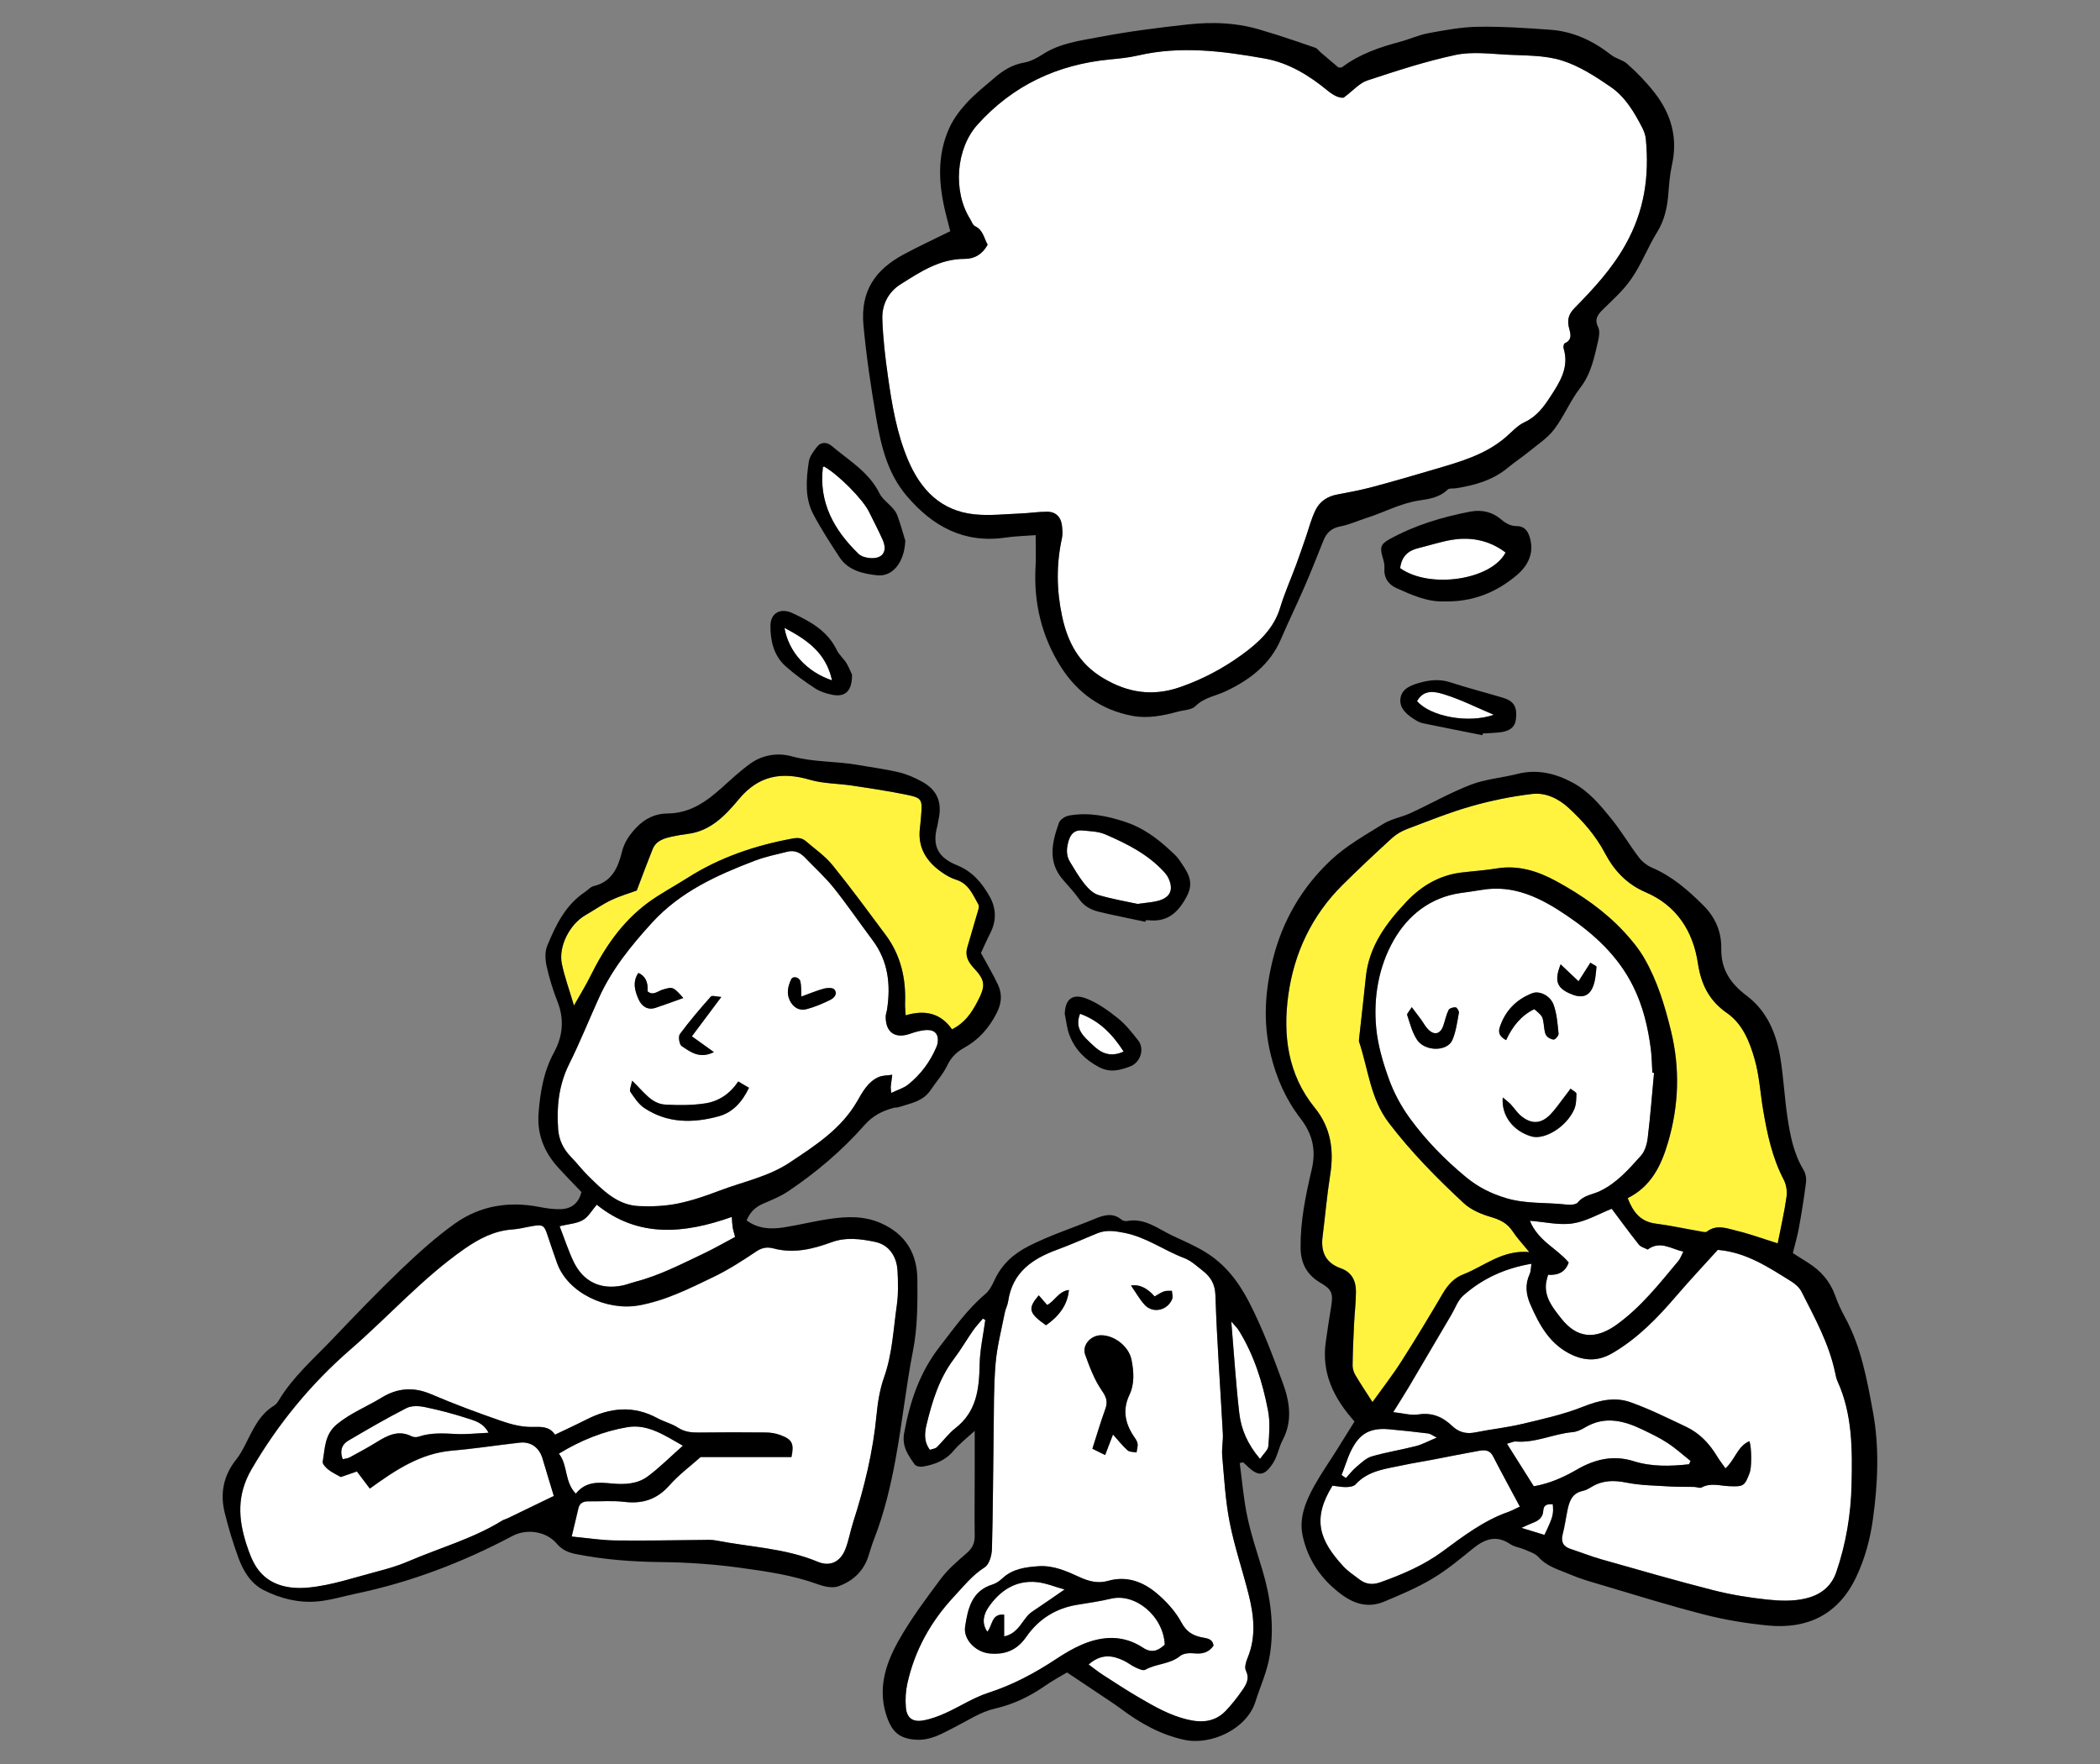 <?xml version="1.0" encoding="UTF-8"?><svg id="_レイヤー_2" xmlns="http://www.w3.org/2000/svg" viewBox="0 0 400 336"><rect x="0" y="0" width="400" height="336" fill="#808080" stroke="none"/><defs><style>.cls-1{fill:none;}.cls-2{fill:#fff33f;}.cls-3{fill:#fff;}</style></defs><g id="_レイヤー_9"><g><g><path class="cls-2" d="M338.61,236.81c-2.92-.91-5.3-1.79-7.75-2.38-1.87-.45-3.83-1.3-5.73,.15-.28,.21-.91,.01-1.36-.07-2.79-.48-5.56-1.09-8.36-1.45-2.94-.37-4.34-2.21-5.36-4.86,4.49-2.23,6.41-6.27,7.69-10.64,2.05-7.01,2.3-14.05,.55-21.24-1.18-4.81-2.58-9.48-5.05-13.76-1.06-1.85-2.46-3.55-3.92-5.12-3.7-3.97-8.12-7.02-12.87-9.61-3.56-1.94-7.27-3.1-11.4-2.42-2.23,.37-4.49,.51-6.73,.78-4.13,.51-7.54,2.52-10.32,5.46-3.87,4.08-7.22,8.51-7.82,14.41-.4,3.93-.86,7.86-1.29,11.79-.02,.19-.06,.4,0,.56,1.75,5.2,2.14,10.82,5.68,15.47,4.27,5.59,9.16,10.54,14.27,15.29,1.38,1.28,3.36,2.1,5.21,2.64,1.73,.51,3.09,1.17,4.09,2.71,.82,1.24,1.86,2.34,3.17,3.96-5.13-.48-8.55,2.69-12.59,4.25-1.74,.67-2.9,1.97-3.86,3.59-2.58,4.38-5.2,8.74-7.94,13.02-1.67,2.61-3.59,5.06-5.48,7.71-1.09-1.7-2.21-3.37-3.23-5.09-.32-.54-.56-1.24-.56-1.86,.03-2.64,.15-5.28,.28-7.92,.1-2.07,.35-4.13,.36-6.2,0-2.02-.79-3.67-2.88-4.41-2.86-1.01-3.85-3.09-3.48-6,.5-3.92,.83-7.87,1.45-11.78,.75-4.71,.14-9.02-2.94-12.81-5.15-6.33-6.08-13.84-5.04-21.44,1.1-7.97,4.48-15.18,10.31-20.97,3.07-3.05,6.24-6.02,9.43-8.94,.82-.75,1.85-1.35,2.89-1.74,4.04-1.53,8.07-3.15,12.22-4.34,3.8-1.08,7.71-1.88,11.63-2.34,2.58-.3,5.06,.93,6.97,2.7,2.7,2.5,5.12,5.25,6.87,8.58,1.73,3.3,4.14,5.9,7.79,7.46,5.85,2.5,9,7.38,9.92,13.54,.6,3.98,2.13,7.1,5.5,9.43,3.02,2.09,4.35,5.48,5.3,8.81,.9,3.14,1.08,6.49,1.63,9.73,.78,4.56,1.73,9.06,3.91,13.22,.49,.94,.69,2.21,.54,3.26-.42,2.96-1.1,5.89-1.68,8.85Z"/><path class="cls-3" d="M333.21,274.53c-2.24,.99-2.7,3.54-4.52,5.16-.59-.84-1.15-1.56-1.62-2.34-1.45-2.4-3.33-4.38-5.87-5.58-3.49-1.65-6.96-3.38-10.58-4.67-3.02-1.08-6.01-.36-9.06,.85-3.73,1.48-7.72,2.36-11.64,3.29-2.92,.7-5.94,1.01-8.89,1.6-1.74,.35-3.15-.03-4.41-1.24-1.79-1.71-3.8-2.59-6.42-2.18-1.43,.23-2.96-.25-4.79-.44,1.14-1.84,2.13-3.37,3.06-4.94,2.69-4.54,5.35-9.09,8.03-13.64,.72-1.22,1.21-2.7,2.22-3.6,3.63-3.23,7.9-5.22,13.03-6.09-.15,.92-.12,1.5-.34,1.96-.92,1.95-.71,3.87,.11,5.75,1.76,4.03,3.8,7.81,8.14,9.73,2.64,1.17,5.05,1.03,7.55-.44,4.81-2.82,8.58-6.73,12.16-10.91,2.57-3,5.29-5.88,7.86-8.73,5.43,.45,9.68,3.32,13.99,6,.77,.48,1.57,1.18,1.97,1.97,2.51,4.96,5.23,9.85,6.39,15.38,.12,.55,.22,1.13,.45,1.64,2.88,6.31,2.84,13.1,2.69,19.75-.13,5.61-1.04,11.23-2.91,16.64-1.02,2.97-3.29,4.43-5.92,5.04-2.32,.54-4.86,.44-7.26,.19-3.46-.37-6.93-.93-10.29-1.79-7.12-1.82-14.19-3.87-21.27-5.87-1.99-.57-3.93-1.34-5.9-1.99-1.44-.48-1.85-1.39-1.47-2.85,.4-1.55,.61-3.15,.94-4.72,.35-1.63,.92-3.07,2.85-3.47,.63-.13,1.23-.49,1.8-.83,2.08-1.23,4.18-1.24,6.54-.76,2.74,.55,5.59,.56,8.4,.74,1.5,.1,3.02,.05,4.53,.08,.47,.01,1.05,.3,1.38,.11,1.73-.94,3.5-.31,5.25-.25,2.76,.11,2.95,0,3.92-2.56,.39-1.03,.39-4.74-.05-6Z"/><path class="cls-3" d="M315.06,204.37c-.39,4.12-.7,8.25-1.2,12.36-.14,1.18-.53,2.54-1.29,3.39-2.3,2.57-4.6,5.21-7.82,6.75-1.41,.67-3.07,.76-4.19,2.15-.36,.44-1.44,.51-2.15,.42-3.82-.45-7.72-.09-11.49-1.22-2.83-.85-5.32-2.06-7.66-4-4.04-3.33-7.65-7.03-10.71-11.22-1.64-2.25-3.02-4.8-3.97-7.42-1.15-3.15-2.13-6.48-2.44-9.8-.55-5.82,.46-11.65,3.33-16.69,2.71-4.75,6.96-8.17,12.75-9,1.31-.19,2.62-.35,3.91-.58,6.28-1.1,11.44,1.56,16.36,4.9,5.21,3.54,9.74,7.7,12.61,13.48,1.87,3.79,2.81,7.78,3.35,11.91,.2,1.5,.2,3.01,.29,4.52,.11,0,.22,.02,.33,.03Zm-22.8-12.15c1.55,1.32,1.55,1.32,1.77,2.75,.12,.74,.11,1.56,.45,2.18,.24,.44,.95,.83,1.47,.85,.31,.01,.96-.76,.92-1.12-.19-1.85-.32-3.77-.94-5.49-.63-1.75-2.69-2.75-4.08-2.21-3.05,1.19-5.17,3.36-6.19,6.51-.32,.98-.03,1.78,1.22,2.42,1.2-2.61,2.86-4.7,5.38-5.9Zm6.89,15.14c-.53,.71-.95,1.3-1.4,1.87-.81,1.03-1.55,2.13-2.46,3.07-1.75,1.78-3.53,1.89-5.51,.32-.79-.63-1.34-1.55-2.05-2.29-.41-.43-.9-.77-1.5-1.28-.29,3.46,1.96,6.37,5.43,7.41,2.52,.75,6.71-1.8,8.18-5.15,.39-.89,.41-1.99,.42-2.99,0-.27-.62-.55-1.12-.95Zm-30.23-15.51c-.47,.77-.96,1.22-.87,1.49,.53,1.6,.95,3.31,1.86,4.69,1.5,2.3,5.78,2.31,6.75,.06,.7-1.61,.92-3.44,1.24-5.19,.06-.31-.38-1.01-.63-1.03-.45-.03-1.18,.19-1.34,.52-.45,.92-.66,1.95-.98,2.93-.56,1.66-1.72,1.97-2.93,.73-.52-.53-.87-1.23-1.31-1.83-.52-.71-1.06-1.41-1.78-2.37Zm34.02-8.48c-.84,1.32-1.47,2.31-2.26,3.55-1.28-1.21-2.29-2.17-3.41-3.23-1.21,3.1-.75,4.41,1.68,5.53,2.18,1,3.67,.69,4.46-1.22,.49-1.17,.56-2.53,.69-3.81,.02-.21-.67-.48-1.16-.81Z"/><path class="cls-3" d="M253.8,282.99c.97,.11,1.81,.29,2.64,.27,.6-.02,1.4-.11,1.76-.5,2.48-2.73,5.91-2.98,9.16-3.69,1.74-.38,3.51-.65,5.27-.98,3.04-.58,6.06-1.21,9.11-1.74,1.02-.18,2.03-.2,2.65,1.01,1.63,3.17,3.35,6.3,5.12,9.62-.86,.4-1.49,.76-2.17,1-4.71,1.65-8.61,4.64-12.55,7.54-3.62,2.67-7.67,4.39-11.86,5.88-1.49,.53-2.77,.38-3.98-.55-1.05-.8-2.18-1.54-3.06-2.49-4.62-5.01-5.98-9.05-2.07-15.37Z"/><path class="cls-3" d="M294.88,242.82q3.06,.2,3.9-2.35c-2.2-2.66-5.83-4.08-7.39-7.94,2.89,.22,5.61,.89,8.16,.5,2.57-.39,4.98-1.83,7.43-2.79,1.67,2.23,3.37,4.57,5.17,6.83,.38,.47,1.13,.64,1.68,.94,2.37-1.78,4.44-.13,6.79,.4-.36,.69-.56,1.32-.96,1.79-3.62,4.33-7.1,8.78-11.76,12.13-3.97,2.86-7.52,2.67-10.55-1.21-1.51-1.93-3.27-4-2.86-6.84,.07-.45,.22-.9,.37-1.47Z"/><path class="cls-3" d="M321.72,278.91c-3.54,.39-7.09,.5-10.55-.59-3.88-1.22-7.4-.37-10.81,1.6-2.51,1.45-5.14,2.65-8.21,3.18-1.7-2.69-3.33-5.27-5.11-8.1,.81-.22,1.24-.46,1.66-.43,3.76,.33,7.17-1.46,10.82-1.78,.81-.07,1.64-.45,2.36-.88,3.79-2.28,7.43-1.33,11.04,.42,1.6,.78,3.23,1.55,4.71,2.52,1.55,1.02,2.94,2.28,4.39,3.43-.1,.21-.2,.41-.3,.62Z"/><path class="cls-3" d="M255.52,280.96c.93-2.28,1.47-4.71,3.11-6.7,1.54-1.87,3.63-2.22,5.86-2.02,2.52,.23,5.03,.51,7.54,.81,.41,.05,.78,.36,1.64,.78-1.6,.67-2.75,1.31-3.97,1.62-2.79,.72-5.66,1.16-8.43,1.97-1.08,.31-2.01,1.24-2.92,2-.74,.62-1.34,1.41-2,2.12-.28-.19-.56-.39-.84-.58Z"/><path class="cls-3" d="M294.17,292.37c-1.38-.42-2.62-.8-4.38-1.34,1.03-.46,1.55-.72,2.09-.92,1.13-.43,2.01-1.01,2.08-2.38,.06-1.2,.91-1.22,1.81-1.21,.17,1.95,.05,2.42-1.59,5.85Z"/><path class="cls-3" d="M108.93,292.66c.47-2,.87-3.71,1.29-5.42,.25-1.01,1.01-1.27,1.95-1.25,2.27,.03,4.56-.17,6.79,.1,3.47,.42,6.21-.47,8.58-3.15,1.8-2.03,4.02-3.67,5.93-5.38h17.31c.52-2.54,.17-3.37-2.13-4.2-.87-.31-1.84-.47-2.76-.48-4.25-.04-8.5-.03-12.75,.01-1.44,.02-2.74-.12-4.02-.96-1.17-.77-2.61-1.1-3.85-1.77-4.57-2.49-9.05-2.03-13.53,.25-1.93,.98-3.9,1.88-6,2.89-1.02-1.59-2.55-1.52-4.36-1.48-2,.04-4.09-.52-6.02-1.19-4.45-1.55-8.88-3.2-13.22-5.05-3.35-1.44-6.43-1.18-9.44,.67-2.8,1.71-5.87,2.9-8.46,5.04-2.4,1.98-2.28,4.62-2.74,7.14-.08,.44,.59,1.14,1.07,1.52,.73,.57,1.6,.97,2.37,1.41,1.12-.39,2.18-.75,3.07-1.06,.89,1.18,1.69,2.24,2.46,3.26,4.94-3.58,9.66-6.72,15.67-7.23,4.31-.37,8.58-1.04,12.88-1.52,2.14-.24,3.73,.96,4.36,3.06,.69,2.35,1.41,4.68,2.14,7.1-2.92,1.41-5.85,2.84-8.79,4.25-.34,.16-.73,.24-1.04,.44-5.58,3.45-11.91,5.19-17.87,7.76-1.9,.82-3.91,1.41-5.91,1.93-4.37,1.13-8.73,2.65-13.18,3.07-3.55,.33-7.45-.32-9.79-3.78-.88-1.3-1.45-2.86-1.94-4.37-1.6-4.89-1.9-9.5,.93-14.37,5.05-8.69,11.37-16.36,18.84-22.83,7.31-6.34,13.78-13.66,21.76-19.2,2.68-1.86,5.62-3.43,9.05-3.66,1.31-.09,2.6-.44,3.9-.66,1.94-.32,2.22-.13,2.82,1.69,.59,1.79,1.2,3.57,1.83,5.34,2.04,5.75,9.49,9.17,15.56,8.09,5.15-.92,9.65-3.22,14.22-5.41,2.87-1.37,5.58-3.13,8.23-4.91,1.09-.73,2.1-.84,3.2-.54,3.85,1.03,7.5,.13,11.06-1.17,2.81-1.03,5.63-.63,8.31-.07,2.59,.53,4.1,2.7,4.27,5.4,.14,2.25,.18,4.56-.14,6.78-.66,4.56-.84,9.19-2.41,13.61-.81,2.29-1.21,4.77-1.44,7.2-.67,6.99-2.3,13.75-4.45,20.41-.55,1.7-.84,3.49-1.49,5.15-.94,2.39-2.87,3.39-5.27,2.38-6.2-2.6-12.88-2.78-19.34-4.05-.91-.18-1.88-.11-2.82-.1-5.48,.03-10.96,.17-16.44,.09-2.7-.04-5.39-.47-8.21-.74Z"/><path class="cls-3" d="M169.77,208.17c-.07-.78-.12-.97-.1-1.15,.09-.77,.19-1.54,.29-2.31-.87,.13-1.82,.09-2.6,.43-2.03,.88-3.06,2.82-4.07,4.59-3.05,5.3-7.99,8.44-12.86,11.69-4.07,2.71-8.87,3.64-13.35,5.35-2.62,1-5.31,1.93-8.06,2.48-2.37,.47-4.87,.58-7.3,.47-4.21-.18-6.95-3.09-9.72-5.8-1.14-1.12-2.11-2.41-3.23-3.56-1.46-1.48-2.3-3.25-2.45-5.29-.32-4.29,.11-8.43,2.09-12.39,2.06-4.14,3.78-8.44,5.69-12.65,2.44-5.39,6.07-9.87,10.05-14.24,5.44-5.97,12.4-9.1,19.65-11.87,2.01-.77,4.15-1.21,6.24-1.72,1.31-.32,2.39,.18,3.31,1.14,1.82,1.91,3.8,3.69,5.45,5.74,2.59,3.24,4.93,6.68,7.42,10,2.98,3.98,3.47,8.46,2.75,13.2-.07,.46-.26,.92-.26,1.38,0,3.02,1.82,4.23,4.68,3.22,1.05-.37,2.18-.69,3.27-.7,1.52-.02,2.18,.95,1.95,2.45-.04,.28-.14,.55-.25,.81-1.21,2.83-3,5.25-5.4,7.15-.83,.66-1.95,.98-3.18,1.57Zm-29.17-2.18c-1.54,2.34-3.7,3.76-6.25,4.16-2.48,.39-5.06,.37-7.58,.24-2.74-.14-4.19-2.53-6.37-4.56-.18,1.02-.57,1.78-.33,2.12,.77,1.13,1.58,2.38,2.69,3.11,4.4,2.91,9.28,2.88,14.14,1.55,2.71-.74,4.5-2.79,5.76-5.43-.76-.44-1.3-.76-2.05-1.2Zm-8.81-8.6c1.76-2.35,3.54-4.73,5.61-7.5-.92-.05-1.76-.34-1.99-.08-2.05,2.31-4.07,4.66-5.9,7.15-.34,.47-.11,2,.34,2.29,1.65,1.08,3.36,2.49,6.14,1.15-1.53-1.1-2.75-1.98-4.19-3.01Zm20.86-7.58c-.07-1.27-.01-2.1-.2-2.88-.2-.83-1.43-1.09-1.75-.4-.6,1.28-.94,2.67-.25,4.05,.66,1.33,1.82,2,3.24,1.62,1.52-.41,2.99-1.04,4.41-1.73,.74-.36,1.53-1.13,.82-2.01-.29-.36-1.33-.34-1.94-.17-1.39,.37-2.73,.94-4.33,1.52Zm-22.51,.28c-1.92-2.18-2.01-2.19-3.97-1.58-.92,.28-1.79,1.2-2.84,.31q.21-2.66-1.75-3.51c-1.16,1.7-.68,3.45,.06,5.07,.58,1.27,1.67,2.08,3.21,1.58,1.65-.54,3.28-1.16,5.28-1.87Z"/><path class="cls-2" d="M109.33,191.51c-.91-3.1-1.79-5.48-2.3-7.93-.69-3.31,1.51-7.55,4.49-9.26,1.63-.94,3.18-2.05,4.87-2.85,1.69-.81,3.52-1.33,4.91-1.85,1.07-2.81,2-5.35,3.02-7.86,.69-1.71,2.3-2.11,3.89-2.45,.92-.2,1.85-.36,2.78-.47,4.41-.54,7.23-3.58,9.8-6.66,3.74-4.48,8.11-5.22,13.46-3.66,2.59,.75,5.41,.71,8.11,1.12,3.54,.54,7.09,1.07,10.59,1.79,2.63,.55,2.78,.95,2.53,3.75-.07,.85-.14,1.7-.24,2.54-.46,3.71,1.23,6.37,4.13,8.4,.84,.59,1.77,1.14,2.75,1.44,2.39,.72,3.19,2.84,4.24,4.69,.27,.49-.12,1.4-.31,2.09-.58,2.07-1.24,4.12-1.81,6.2-.43,1.53,.19,2.71,1.25,3.83,2.27,2.42,2.27,3.45,.68,6.46-1.13,2.13-2.42,4.03-4.82,5.23-2.15-3.06-5.13-3.78-8.83-2.66-.04-.84-.14-1.56-.11-2.28,.19-4.77-.83-9.2-3.72-13.07-3.32-4.46-6.61-8.95-10.11-13.27-1.41-1.74-3.34-3.05-5.05-4.54-.76-.66-1.55-.71-2.6-.51-7.12,1.32-13.86,3.59-20,7.51-2.53,1.62-5.22,3.01-7.62,4.8-4.86,3.63-8.19,8.53-10.85,13.92-.83,1.68-1.82,3.27-3.11,5.56Z"/><path class="cls-3" d="M106.6,233.55c1.75-.42,3.24-.49,4.4-1.15,1.04-.59,1.71-1.83,2.67-2.94,7.89,6.36,16.61,5.55,25.72,2.33,.06,.71,.07,1.32,.16,1.93,.08,.54,.26,1.06,.47,1.88-2.01,1.07-3.95,2.19-5.97,3.15-4.25,2.02-8.44,4.21-13.04,5.39-.82,.21-1.61,.54-2.44,.71-4.16,.85-7.47-.7-9.31-4.53-1-2.09-1.71-4.32-2.67-6.77Z"/><path class="cls-3" d="M130.07,275.36c-2.47,2.19-4.46,4.2-6.71,5.86-1.96,1.45-4.39,1.57-6.8,1.34-2.46-.23-4.94-.49-6.88,1.93-2.23-2.28-1.46-5.41-3.23-7.62,4.26-2.58,8.55-4.29,13.08-5.05,3.82-.64,6.98,1.51,10.53,3.53Z"/><path class="cls-3" d="M93.07,272.9c-2.31,.1-4.19,.32-6.05,.24-2.46-.11-4.89-.31-7.28,.51-.4,.14-.97,.11-1.34-.08-2.49-1.25-4.54-.19-6.61,1.09-1.68,1.04-3.42,1.98-5.16,2.92-.38,.21-.86,.24-1.34,.36-.61-1.58-.2-2.8,1.06-3.54,3.64-2.14,7.29-4.27,11.06-6.19,.97-.5,2.41-.43,3.54-.2,2.75,.57,5.48,1.29,8.15,2.16,1.35,.44,2.92,.77,3.97,2.73Z"/><path class="cls-3" d="M188.13,46.61c-.7-1.25-.85-2.8-2.41-3.53-.44-.2-.64-.91-.94-1.39-3.3-5.27-2.7-13.37,1.41-17.94,6.75-7.51,15.26-11.48,25.26-12.43,1.78-.17,3.58-.34,5.31-.75,8.11-1.88,16.15-.86,24.16,.58,4.58,.82,8.46,3.24,11.98,6.12,1.23,1.01,2.31,1.43,3.04,1.33,1.84-1.37,3.01-2.78,4.5-3.27,5.55-1.83,11.13-3.66,16.83-4.87,3.15-.67,6.58-.21,9.87-.04,3.47,.18,7.09,.08,10.33,1.09,3.33,1.04,6.45,3.05,9.37,5.07,2.74,1.89,4.47,4.82,5.99,7.77,.34,.66,.6,1.41,.67,2.14,.68,7.08-.26,13.67-3.88,20.12-2.62,4.66-6.06,8.36-9.68,12.05-1.03,1.05-1.43,2.05-1.13,3.54,.21,1.05,.92,2.45-.76,3.19-.18,.08-.3,.68-.21,.97,1.1,3.59-.71,6.41-2.5,9.16-1.27,1.95-2.63,3.84-4.93,4.89-1.32,.61-2.38,1.81-3.52,2.8-3.89,3.38-8.71,4.73-13.49,6.14-3.96,1.16-7.92,2.33-11.9,3.39-2.26,.6-4.56,1.04-6.86,1.47-1.81,.34-3.23,1.32-4.01,2.86-.86,1.7-1.31,3.61-1.95,5.42-.59,1.69-1.16,3.38-1.78,5.06-1.01,2.73-2.21,5.41-3.05,8.19-1.22,4.05-4.16,6.71-7.34,9.01-3.58,2.6-7.52,4.68-11.75,6.14-5.17,1.79-9.89,1.1-14.62-1.72-4.63-2.76-6.77-6.82-7.84-11.83-1.06-4.98-1.1-9.91-.01-14.87,.16-.71,.08-1.5,.01-2.24-.17-1.72-1.16-2.76-2.85-2.76-1.69,0-3.38,.27-5.08,.34-2.91,.11-5.86,.45-8.74,.16-6.38-.66-10.24-4.64-12.66-10.34-2.16-5.1-3.06-10.49-3.83-15.91-.52-3.63-.94-7.3-1.07-10.96-.09-2.71,1.13-5.13,3.49-6.62,3.74-2.36,7.46-4.84,12.18-4.83,1.91,0,3.41-.91,4.39-2.7Z"/><path class="cls-3" d="M207.37,317.06c2.41-2.11,4.56-1.75,6.72-.71,.76,.37,1.44,.92,2.2,1.27,.58,.27,1.44,.69,1.85,.45,2.1-1.19,4.7-1.02,6.67-2.64,.61-.5,1.76-.58,2.62-.49,1.53,.16,2.78-.11,3.72-1.45-.15-1.38-1.31-1.4-2.29-1.6-1.72-.36-2.89-1.1-3.83-2.84-1.13-2.1-2.87-4.01-4.72-5.56-2.6-2.18-5.69-3.36-9.23-2.35-1.91,.54-3.65,.11-5.45-.72-2.47-1.14-5.01-2.27-7.85-2.07-2.46,.17-4.89,.49-6.83,2.3-.54,.51-1.22,.98-1.91,1.19-3.98,1.23-4.69,4.65-5.2,8.01-.38,2.49,2.05,4.85,4.6,5.11,2.98,.3,5.27-.6,7.04-3.15,2.36-3.4,5.65-5.48,9.8-6.13,2.14-.33,4.29-.66,6.4-1.16,4.56-1.07,9.91,3.28,10.19,8.77-1.22,1.11-2.43,1.71-4.17,.57-3.72-2.45-7.7-2.26-11.63-.57-1.73,.74-3.37,1.73-4.94,2.77-4.03,2.66-8.22,4.9-12.86,6.4-2.85,.92-5.43,2.63-8.18,3.87-1.36,.61-2.8,1.15-4.26,1.4-2.02,.35-3.12-.51-3.28-2.53-.12-1.48-.04-3.03,.28-4.48,1.4-6.32,4.44-11.8,8.84-16.54,1.85-1.99,3.52-4.11,5.9-5.63,.87-.55,1.34-2.28,1.38-3.48,.2-7.35,.21-14.7,.32-22.04,.07-4.43,0-8.87,.37-13.28,.27-3.26,1.13-6.48,1.76-9.71,.14-.73,.54-1.43,.64-2.16,.8-5.51,4.6-8.09,9.37-9.84,2.57-.94,5.06-2.08,7.59-3.1,1.72-.7,3.34-.45,5.19-.09,4.19,.82,7.54,3.36,11.4,4.81,1.28,.48,2.38,1.52,3.49,2.39,1.53,1.19,2.37,2.53,2.44,4.74,.29,8.77,.94,17.54,1.41,26.31,.08,1.4-.24,2.83-.12,4.22,.38,4.22,.6,8.47,1.41,12.61,.9,4.61,2.44,9.09,3.59,13.66,1.03,4.07,1.51,8.15-.16,12.21-.31,.75-.64,1.82-.33,2.44,.79,1.61,0,2.74-.78,3.87-.91,1.31-1.91,2.57-3,3.73-2.03,2.14-4.5,2.39-7.3,1.73-3.38-.79-6.31-2.47-9.23-4.18-2.36-1.37-4.64-2.87-6.94-4.35-.85-.55-1.64-1.19-2.68-1.95Zm4.63-43.83c1.04,1.15,1.83,2.18,2.79,3.03,.38,.34,1.12,.28,1.7,.4,.08-.58,.29-1.18,.19-1.73-.1-.52-.49-1.01-.8-1.48-1.6-2.46-2.05-4.99-.75-7.75,1.01-2.14,.84-4.43,.41-6.66-.51-2.63-3.4-4.82-5.98-4.7-1.87,.09-3.48,1.94-2.86,3.67,.84,2.37,1.76,4.81,3.18,6.86,.87,1.26,1.17,2.11,.67,3.5-.89,2.45-1.62,4.96-2.47,7.58,.84,.42,1.55,.77,2.43,1.2,.52-1.38,.97-2.55,1.5-3.92Zm-12.77-20.8c2.68-1.85,4.15-4.09,4.37-6.72-1.96,.24-2.71,2.13-4.14,2.86-.52-.6-1.05-1.2-1.6-1.84-2.14,2.51-1.92,3.37,1.37,5.7Zm16.2-7.56c1.02,1.46,1.69,2.69,2.61,3.68,1.58,1.69,4.34,1.08,5.23-1.11,.18-.44-.02-1.04-.05-1.57-.5,.03-1.05-.05-1.5,.11-.65,.24-1.23,.65-1.79,.96q-2.2-2.48-4.51-2.08Z"/><path class="cls-3" d="M187.66,251.42c-.38,2.85-1.03,5.7-1.08,8.56-.08,4.64-.6,8.94-4.62,12.06-1.32,1.02-2.32,2.44-3.53,3.62-.29,.28-.82,.32-1.32,.5-1.21-1.61-1-3.32-.61-4.93,1.08-4.4,2.39-8.7,5.19-12.4,1.3-1.72,2.39-3.61,3.63-5.39,.56-.81,1.25-1.52,1.88-2.28,.15,.09,.3,.17,.45,.26Z"/><path class="cls-3" d="M240.01,277.88c-2.36-2.77-3.59-5.62-3.95-8.7-.65-5.62-1-11.27-1.52-17.46,.68,.8,1.12,1.2,1.42,1.68,2.91,4.71,4.55,9.92,5.58,15.29,.42,2.18,.23,4.5,.06,6.74-.06,.76-.91,1.46-1.58,2.45Z"/><path class="cls-3" d="M191.26,311.7v-4.15c-2.49-.21-2.16,2.06-3.21,3.25-1.16-1.66-.68-3.35,.21-4.64,2.17-3.17,5.17-5.21,9.2-4.81,1.73,.17,3.4,.89,5.31,1.41-2.24,1.54-4.18,2.91-6.15,4.21-1.9,1.26-2.4,4.11-5.37,4.73Z"/><path class="cls-3" d="M266.71,108.23c.27-2.22,1.48-3.34,3.41-3.81,2.1-.52,4.16-1.19,6.28-1.57,3.12-.55,6.92-.26,10.39,2.39-2.65,5.2-14.39,7.01-20.07,2.99Z"/><path class="cls-3" d="M216.64,172.17c-2.13-.47-4.84-.92-7.45-1.7-1-.3-1.92-1.22-2.61-2.08-1.06-1.32-1.92-2.8-2.8-4.25-.79-1.31-.64-2.7-.2-4.11,.39-1.25,1.19-1.97,2.49-1.85,1.49,.14,3.09,.17,4.43,.74,4.06,1.74,8.02,3.72,11.1,7.03,.38,.41,.76,.87,.98,1.37,.99,2.18,.33,3.64-2.01,4.27-1.08,.29-2.23,.34-3.94,.58Z"/><path class="cls-3" d="M156.97,88.86c2.68,1.49,7.4,6.25,8.55,8.61,.86,1.78,1.8,3.53,2.6,5.33,1.01,2.28-.04,3.73-2.52,3.48-.71-.07-1.57-.31-2.06-.78-4.65-4.51-7.61-9.75-6.8-16.52,0-.05,.15-.09,.23-.13Z"/><path class="cls-3" d="M269.91,133.55c1.3-2.36,3.5-1.81,5.1-1.32,3.18,.97,6.19,2.51,9.52,3.91-4.78,1.69-12,.39-14.62-2.6Z"/><path class="cls-3" d="M158.48,129.59c-4.85-1.63-8.26-5.41-9.06-10,4.28,2.27,7.91,4.69,9.06,10Z"/><path class="cls-3" d="M214.02,200.29c-2.7,1.24-4.49,.12-5.93-1.28-1.53-1.48-3.54-2.99-2.37-5.92,3.61,1.32,6.1,3.78,8.3,7.2Z"/><g><path d="M258.01,270.77c-3.94-4.41-6.36-9.23-5.47-15.25,.33-2.23,.64-4.47,1.02-6.69,.4-2.4,.13-3.23-1.98-4.45-2.64-1.52-3.83-3.73-3.85-6.75-.05-5.06,.97-9.96,2.11-14.83,.87-3.68,.22-6.72-2.14-9.78-2.76-3.57-4.56-7.62-5.67-12.18-1.52-6.24-1.04-12.28,.44-18.19,1.81-7.22,5.48-13.6,11.02-18.8,3-2.82,6.54-4.77,9.97-6.91,1.56-.97,3.51-1.28,5.2-2.06,3.85-1.77,7.55-3.89,11.49-5.41,2.78-1.07,5.87-1.3,8.79-2.04,3.81-.97,7.26-.16,10.63,1.65,3.09,1.66,5.25,4.28,7.37,6.9,1.89,2.34,3.43,4.96,5.25,7.36,.6,.79,1.49,1.5,2.39,1.89,3.9,1.66,6.97,4.32,9.93,7.29,2.32,2.34,3.4,5.08,3.35,8.15-.07,4.04,1.79,6.69,4.85,9,3.91,2.95,5.67,7.25,6.42,11.92,.6,3.72,.78,7.52,1.34,11.25,.52,3.45,1.18,6.88,3.04,9.96,.41,.68,.59,1.65,.49,2.43-.36,2.89-.83,5.78-1.35,8.65-.28,1.56-.74,3.1-1.16,4.8,1.04,.66,1.98,1.25,2.92,1.85,2.39,1.51,4.16,3.5,5.13,6.21,.51,1.42,1.14,2.8,1.86,4.12,3.1,5.65,4.22,11.93,5.36,18.11,1.23,6.7,.93,13.52,0,20.31-.53,3.87-1.52,7.55-3.19,11.09-3.48,7.37-9.53,9.93-16.7,9.26-4.12-.39-8.26-1.07-12.27-2.1-6.67-1.7-13.24-3.77-19.84-5.72-1.9-.56-3.82-1.11-5.63-1.89-2.12-.91-4.43-1.47-6.09-3.34-.64-.72-1.76-1.03-2.7-1.45-.86-.38-1.88-.48-2.64-.99-2.67-1.83-4.89-1.01-7.15,.83-2.49,2.02-4.98,4.1-7.72,5.73-2.9,1.73-6.05,3.06-9.18,4.37-4.04,1.69-7.23-.38-10-2.91-2.82-2.59-4.75-5.94-5.54-9.7-.71-3.38,.61-6.53,2.23-9.45,1.32-2.37,2.89-4.6,4.33-6.9,1.1-1.75,2.18-3.51,3.33-5.35Zm80.6-33.96c.58-2.95,1.26-5.88,1.68-8.85,.15-1.05-.05-2.33-.54-3.26-2.18-4.17-3.13-8.66-3.91-13.22-.55-3.25-.73-6.59-1.63-9.73-.95-3.33-2.28-6.72-5.3-8.81-3.36-2.34-4.9-5.45-5.5-9.43-.92-6.15-4.07-11.03-9.92-13.54-3.65-1.56-6.05-4.16-7.79-7.46-1.75-3.33-4.17-6.08-6.87-8.58-1.91-1.77-4.38-3.01-6.97-2.7-3.92,.46-7.84,1.26-11.63,2.34-4.15,1.18-8.17,2.81-12.22,4.34-1.04,.39-2.07,1-2.89,1.74-3.2,2.93-6.36,5.89-9.43,8.94-5.84,5.79-9.22,13-10.31,20.97-1.04,7.6-.11,15.11,5.04,21.44,3.08,3.79,3.69,8.1,2.94,12.81-.62,3.9-.95,7.85-1.45,11.78-.37,2.91,.62,4.99,3.48,6,2.09,.74,2.88,2.39,2.88,4.41,0,2.07-.26,4.13-.36,6.2-.13,2.64-.25,5.28-.28,7.92,0,.62,.23,1.32,.56,1.86,1.02,1.72,2.14,3.39,3.23,5.09,1.89-2.64,3.81-5.1,5.48-7.71,2.74-4.28,5.36-8.64,7.94-13.02,.95-1.62,2.12-2.91,3.86-3.59,4.03-1.56,7.45-4.73,12.59-4.25-1.31-1.62-2.36-2.71-3.17-3.96-1.01-1.53-2.36-2.2-4.09-2.71-1.85-.54-3.83-1.36-5.21-2.64-5.11-4.75-10.01-9.7-14.27-15.29-3.55-4.65-3.93-10.26-5.68-15.47-.06-.17-.01-.38,0-.56,.43-3.93,.89-7.86,1.29-11.79,.6-5.9,3.95-10.33,7.82-14.41,2.79-2.93,6.2-4.95,10.32-5.46,2.24-.28,4.51-.41,6.73-.78,4.14-.69,7.85,.48,11.4,2.42,4.75,2.59,9.17,5.64,12.87,9.61,1.46,1.57,2.86,3.27,3.92,5.12,2.46,4.28,3.87,8.95,5.05,13.76,1.76,7.19,1.5,14.23-.55,21.24-1.28,4.37-3.19,8.41-7.69,10.64,1.02,2.65,2.42,4.49,5.36,4.86,2.8,.36,5.57,.97,8.36,1.45,.46,.08,1.09,.28,1.36,.07,1.9-1.45,3.86-.6,5.73-.15,2.45,.59,4.83,1.47,7.75,2.38Zm-5.4,37.71c.44,1.26,.44,4.97,.05,6-.97,2.56-1.15,2.67-3.92,2.56-1.75-.07-3.51-.7-5.25,.25-.34,.18-.92-.1-1.38-.11-1.51-.04-3.02,.01-4.53-.08-2.81-.18-5.66-.19-8.4-.74-2.36-.47-4.46-.46-6.54,.76-.57,.34-1.17,.7-1.8,.83-1.92,.4-2.5,1.84-2.85,3.47-.33,1.57-.54,3.17-.94,4.72-.38,1.46,.03,2.37,1.47,2.85,1.97,.65,3.91,1.42,5.9,1.99,7.08,2.01,14.14,4.05,21.27,5.87,3.37,.86,6.84,1.42,10.29,1.79,2.4,.26,4.94,.35,7.26-.19,2.64-.61,4.9-2.06,5.92-5.04,1.86-5.41,2.78-11.03,2.91-16.64,.15-6.65,.19-13.44-2.69-19.75-.23-.51-.33-1.08-.45-1.64-1.17-5.53-3.88-10.42-6.39-15.38-.4-.79-1.2-1.49-1.97-1.97-4.31-2.68-8.55-5.54-13.99-6-2.58,2.85-5.29,5.73-7.86,8.73-3.58,4.18-7.35,8.09-12.16,10.91-2.5,1.47-4.91,1.6-7.55,.44-4.34-1.92-6.38-5.7-8.14-9.73-.82-1.88-1.02-3.8-.11-5.75,.22-.46,.19-1.03,.34-1.96-5.13,.88-9.4,2.86-13.03,6.09-1.01,.9-1.5,2.38-2.22,3.6-2.68,4.55-5.34,9.1-8.03,13.64-.93,1.56-1.91,3.09-3.06,4.94,1.83,.19,3.36,.66,4.79,.44,2.62-.41,4.62,.46,6.42,2.18,1.26,1.2,2.68,1.59,4.41,1.24,2.95-.6,5.96-.91,8.89-1.6,3.93-.93,7.91-1.81,11.64-3.29,3.05-1.21,6.04-1.93,9.06-.85,3.62,1.29,7.09,3.02,10.58,4.67,2.54,1.2,4.42,3.18,5.87,5.58,.47,.78,1.04,1.5,1.62,2.34,1.83-1.62,2.28-4.17,4.52-5.16Zm-18.15-70.16c-.11,0-.22-.02-.33-.03-.09-1.51-.1-3.03-.29-4.52-.54-4.13-1.47-8.12-3.35-11.91-2.86-5.79-7.4-9.95-12.61-13.48-4.92-3.34-10.09-6-16.36-4.9-1.3,.23-2.61,.39-3.91,.58-5.78,.83-10.04,4.25-12.75,9-2.87,5.03-3.88,10.87-3.33,16.69,.32,3.32,1.3,6.64,2.44,9.8,.95,2.61,2.33,5.17,3.97,7.42,3.06,4.19,6.67,7.89,10.71,11.22,2.35,1.94,4.83,3.15,7.66,4,3.77,1.13,7.67,.77,11.49,1.22,.71,.08,1.79,.02,2.15-.42,1.12-1.39,2.79-1.48,4.19-2.15,3.22-1.54,5.52-4.18,7.82-6.75,.76-.85,1.15-2.21,1.29-3.39,.5-4.11,.82-8.24,1.2-12.36Zm-61.26,78.62c-3.91,6.32-2.55,10.36,2.07,15.37,.88,.96,2.02,1.69,3.06,2.49,1.21,.93,2.49,1.08,3.98,.55,4.19-1.5,8.24-3.22,11.86-5.88,3.94-2.91,7.85-5.89,12.55-7.54,.68-.24,1.31-.6,2.17-1-1.77-3.32-3.49-6.45-5.12-9.62-.62-1.21-1.63-1.19-2.65-1.01-3.04,.54-6.07,1.16-9.11,1.74-1.75,.34-3.52,.6-5.27,.98-3.25,.71-6.68,.96-9.16,3.69-.35,.39-1.16,.48-1.76,.5-.83,.02-1.67-.16-2.64-.27Zm41.08-40.17c-.15,.57-.3,1.01-.37,1.47-.42,2.84,1.35,4.91,2.86,6.84,3.03,3.88,6.58,4.06,10.55,1.21,4.66-3.35,8.14-7.8,11.76-12.13,.39-.47,.6-1.1,.96-1.79-2.36-.53-4.42-2.17-6.79-.4-.55-.3-1.3-.47-1.68-.94-1.8-2.26-3.5-4.6-5.17-6.83-2.45,.97-4.86,2.4-7.43,2.79-2.55,.39-5.27-.28-8.16-.5,1.56,3.86,5.19,5.28,7.39,7.94q-.85,2.55-3.9,2.35Zm26.84,36.09c.1-.21,.2-.41,.3-.62-1.46-1.15-2.85-2.42-4.39-3.43-1.48-.97-3.11-1.75-4.71-2.52-3.61-1.74-7.25-2.69-11.04-.42-.71,.43-1.55,.81-2.36,.88-3.65,.32-7.06,2.1-10.82,1.78-.41-.04-.85,.21-1.66,.43,1.78,2.83,3.41,5.41,5.11,8.1,3.06-.53,5.7-1.73,8.21-3.18,3.41-1.97,6.93-2.82,10.81-1.6,3.46,1.09,7.01,.97,10.55,.59Zm-66.19,2.05c.28,.19,.56,.39,.84,.58,.66-.71,1.26-1.5,2-2.12,.91-.76,1.84-1.69,2.92-2,2.77-.81,5.63-1.25,8.43-1.97,1.22-.32,2.37-.95,3.97-1.62-.86-.42-1.23-.73-1.64-.78-2.51-.31-5.02-.59-7.54-.81-2.24-.2-4.32,.16-5.86,2.02-1.64,1.99-2.18,4.42-3.11,6.7Zm38.65,11.41c1.64-3.43,1.76-3.9,1.59-5.85-.89-.02-1.75,0-1.81,1.21-.07,1.37-.95,1.96-2.08,2.38-.54,.2-1.06,.46-2.09,.92,1.76,.54,3,.92,4.38,1.34Z"/><path d="M110.75,227.06c-1.53-1.61-3.04-3.14-4.49-4.74-2.66-2.94-4-6.36-3.67-10.37,.32-3.98,.96-7.86,2.91-11.44,1.7-3.12,2.03-6.34,.68-9.74-.86-2.19-1.56-4.47-2.07-6.76-.27-1.23-.34-2.73,.12-3.85,1.62-3.93,3.46-7.78,7.2-10.26,.55-.36,1.03-.97,1.62-1.11,3.5-.82,4.67-3.51,5.42-6.55,.44-1.79,1.39-3.17,2.67-4.54,1.69-1.81,3.7-2.74,5.99-2.75,4.32-.03,7.44-2.28,10.43-4.97,1.75-1.57,3.47-3.18,5.37-4.54,2.35-1.68,5.23-2.11,7.87-1.38,4.16,1.15,8.44,.9,12.61,1.64,2.6,.46,5.24,.79,7.8,1.4,1.54,.37,3.05,1.03,4.44,1.8,2.93,1.62,3.86,4,3.09,7.36-.08,.37-.11,.75-.21,1.11-1.04,3.81,.19,5.99,3.76,7.44,2.96,1.2,4.72,3.34,6.18,5.89,1.3,2.27,1.37,4.66,.15,7.05-.72,1.41-1.35,2.87-1.77,3.77,1.29,2.38,2.4,4.21,3.29,6.15,.82,1.81,.6,3.58-.36,5.42-1.44,2.77-3.37,4.96-6.1,6.47-1.42,.78-2.5,1.8-3.24,3.37-.8,1.68-2.12,3.11-3.16,4.68-1.48,2.23-3.95,2.57-6.22,3.3-.26,.08-.57,.03-.84,.11-2.15,.58-3.93,1.45-5.56,3.29-4.25,4.82-9.16,8.99-14.51,12.59-1.47,.99-3.16,1.67-4.81,2.38-1.46,.63-2.49,1.61-3.13,3.18,2.16,1.6,4.58,1.71,7.02,1.34,2.97-.46,5.9-1.21,8.88-1.64,3.28-.47,6.52-.58,9.72,.84,4.74,2.11,6.88,5.86,6.91,10.76,.03,4.51,.05,9.02-.84,13.54-1.32,6.75-2.03,13.61-3.27,20.38-.96,5.27-2.19,10.49-4.15,15.51-.41,1.05-.73,2.14-1.07,3.22-.93,2.92-3.03,4.8-5.78,5.76-1.11,.38-2.65,.03-3.84-.4-4.83-1.76-9.88-2.47-14.9-3.16-4.93-.67-9.94-1.02-14.91-1.07-5.5-.06-10.94-.46-16.33-1.54-1.4-.28-2.58-.77-3.6-1.97-2.03-2.39-5.75-2.89-8.43-1.47-9.46,5.02-19.37,8.81-29.87,11-2.48,.52-4.94,1.29-7.44,1.49-3.52,.28-6.96-.58-10.1-2.18-2.46-1.26-3.86-3.61-4.78-6.1-1.04-2.82-1.91-5.72-2.63-8.64-.91-3.68-.23-7.1,2.19-10.13,.7-.87,1.24-1.88,1.75-2.88,1.42-2.76,2.62-5.66,5.46-7.38,.39-.23,.69-.66,.93-1.06,2.71-4.48,6.64-7.88,10.19-11.61,4.27-4.48,8.56-8.94,13.02-13.22,3.26-3.11,6.63-6.17,10.29-8.78,4.81-3.43,10.34-4.32,16.18-3.16,1.28,.25,2.61,.44,3.92,.41,2.1-.05,3.51-1.12,4.02-3.29Zm-1.82,65.61c2.82,.27,5.51,.7,8.21,.74,5.48,.08,10.96-.05,16.44-.09,.94,0,1.91-.08,2.82,.1,6.46,1.27,13.13,1.45,19.34,4.05,2.39,1,4.33,0,5.27-2.38,.65-1.66,.94-3.45,1.49-5.15,2.14-6.66,3.78-13.42,4.45-20.41,.23-2.43,.63-4.92,1.44-7.2,1.57-4.43,1.76-9.06,2.41-13.61,.32-2.22,.28-4.53,.14-6.78-.17-2.7-1.68-4.87-4.27-5.4-2.68-.55-5.5-.96-8.31,.07-3.56,1.31-7.21,2.2-11.06,1.17-1.09-.29-2.11-.18-3.2,.54-2.65,1.77-5.36,3.53-8.23,4.91-4.57,2.19-9.07,4.49-14.22,5.41-6.07,1.08-13.53-2.34-15.56-8.09-.63-1.77-1.24-3.55-1.83-5.34-.6-1.82-.88-2.01-2.82-1.69-1.3,.22-2.59,.57-3.9,.66-3.43,.23-6.37,1.8-9.05,3.66-7.98,5.55-14.44,12.86-21.76,19.2-7.46,6.47-13.79,14.14-18.84,22.83-2.83,4.87-2.53,9.48-.93,14.37,.49,1.51,1.06,3.07,1.94,4.37,2.34,3.46,6.24,4.11,9.79,3.78,4.45-.41,8.81-1.93,13.18-3.07,2-.52,4.01-1.11,5.91-1.93,5.97-2.57,12.29-4.31,17.87-7.76,.32-.2,.7-.27,1.04-.44,2.94-1.42,5.87-2.84,8.79-4.25-.73-2.41-1.45-4.75-2.14-7.1-.62-2.11-2.22-3.3-4.36-3.06-4.3,.48-8.58,1.15-12.88,1.52-6,.52-10.73,3.65-15.67,7.23-.77-1.02-1.57-2.08-2.46-3.26-.89,.31-1.95,.67-3.07,1.06-.77-.45-1.64-.84-2.37-1.41-.48-.38-1.15-1.08-1.07-1.52,.45-2.53,.33-5.17,2.74-7.14,2.6-2.14,5.67-3.32,8.46-5.04,3.01-1.85,6.09-2.1,9.44-.67,4.33,1.86,8.77,3.5,13.22,5.05,1.92,.67,4.01,1.23,6.02,1.19,1.81-.04,3.34-.1,4.36,1.48,2.1-1.01,4.07-1.91,6-2.89,4.48-2.28,8.96-2.74,13.53-.25,1.24,.68,2.68,1.01,3.85,1.77,1.28,.84,2.58,.98,4.02,.96,4.25-.05,8.5-.06,12.75-.01,.93,0,1.9,.16,2.76,.48,2.3,.84,2.66,1.66,2.13,4.2h-17.31c-1.91,1.7-4.14,3.35-5.93,5.38-2.37,2.68-5.11,3.56-8.58,3.15-2.24-.27-4.53-.07-6.79-.1-.94-.01-1.7,.25-1.95,1.25-.42,1.71-.82,3.43-1.29,5.42Zm60.84-84.49c1.23-.59,2.34-.91,3.18-1.57,2.4-1.91,4.19-4.32,5.4-7.15,.11-.26,.2-.53,.25-.81,.23-1.5-.43-2.47-1.95-2.45-1.09,.01-2.22,.33-3.27,.7-2.85,1.01-4.67-.2-4.68-3.22,0-.46,.19-.92,.26-1.38,.72-4.74,.23-9.22-2.75-13.2-2.49-3.33-4.83-6.76-7.42-10-1.64-2.05-3.63-3.83-5.45-5.74-.91-.96-2-1.46-3.31-1.14-2.1,.52-4.24,.96-6.24,1.72-7.25,2.77-14.2,5.89-19.65,11.87-3.98,4.37-7.61,8.85-10.05,14.24-1.91,4.21-3.63,8.51-5.69,12.65-1.97,3.97-2.4,8.1-2.09,12.39,.15,2.04,.99,3.8,2.45,5.29,1.12,1.14,2.09,2.44,3.23,3.56,2.77,2.71,5.52,5.62,9.72,5.8,2.43,.11,4.93,0,7.3-.47,2.74-.55,5.43-1.48,8.06-2.48,4.48-1.7,9.28-2.64,13.35-5.35,4.87-3.24,9.81-6.39,12.86-11.69,1.02-1.77,2.05-3.7,4.07-4.59,.78-.34,1.73-.3,2.6-.43-.1,.77-.21,1.54-.29,2.31-.02,.18,.03,.37,.1,1.15Zm-60.44-16.66c1.29-2.29,2.28-3.88,3.11-5.56,2.66-5.4,5.99-10.29,10.85-13.92,2.4-1.79,5.09-3.19,7.62-4.8,6.14-3.92,12.88-6.19,20-7.51,1.05-.2,1.85-.14,2.6,.51,1.71,1.48,3.64,2.8,5.05,4.54,3.5,4.32,6.79,8.81,10.11,13.27,2.89,3.87,3.91,8.31,3.72,13.07-.03,.72,.07,1.44,.11,2.28,3.7-1.12,6.68-.4,8.83,2.66,2.41-1.19,3.7-3.09,4.82-5.23,1.59-3.01,1.59-4.04-.68-6.46-1.05-1.12-1.67-2.3-1.25-3.83,.58-2.07,1.23-4.12,1.81-6.2,.19-.69,.59-1.61,.31-2.09-1.05-1.85-1.85-3.96-4.24-4.69-.97-.29-1.91-.85-2.75-1.44-2.9-2.03-4.59-4.69-4.13-8.4,.11-.84,.17-1.69,.24-2.54,.24-2.8,.09-3.21-2.53-3.75-3.5-.73-7.05-1.26-10.59-1.79-2.7-.41-5.52-.36-8.11-1.12-5.35-1.56-9.72-.82-13.46,3.66-2.57,3.08-5.39,6.12-9.8,6.66-.93,.11-1.86,.28-2.78,.47-1.59,.34-3.2,.73-3.89,2.45-1.01,2.51-1.94,5.04-3.02,7.86-1.39,.51-3.21,1.04-4.91,1.85-1.69,.81-3.24,1.92-4.87,2.85-2.98,1.71-5.17,5.95-4.49,9.26,.51,2.46,1.39,4.84,2.3,7.93Zm-2.74,42.04c.95,2.45,1.67,4.68,2.67,6.77,1.84,3.83,5.15,5.39,9.31,4.53,.83-.17,1.62-.5,2.44-.71,4.6-1.19,8.79-3.38,13.04-5.39,2.02-.96,3.96-2.08,5.97-3.15-.21-.82-.39-1.34-.47-1.88-.09-.6-.11-1.22-.16-1.93-9.11,3.22-17.83,4.03-25.72-2.33-.96,1.11-1.63,2.35-2.67,2.94-1.16,.66-2.65,.73-4.4,1.15Zm23.47,41.81c-3.55-2.02-6.71-4.16-10.53-3.53-4.53,.76-8.82,2.46-13.08,5.05,1.77,2.21,1,5.34,3.23,7.62,1.94-2.42,4.42-2.16,6.88-1.93,2.41,.22,4.84,.11,6.8-1.34,2.25-1.66,4.23-3.67,6.71-5.86Zm-37-2.46c-1.05-1.95-2.63-2.28-3.97-2.73-2.67-.87-5.4-1.59-8.15-2.16-1.13-.24-2.57-.3-3.54,.2-3.76,1.92-7.42,4.05-11.06,6.19-1.26,.74-1.67,1.96-1.06,3.54,.48-.12,.95-.15,1.34-.36,1.74-.94,3.48-1.88,5.16-2.92,2.07-1.28,4.12-2.34,6.61-1.09,.37,.19,.94,.21,1.34,.08,2.39-.82,4.82-.63,7.28-.51,1.87,.09,3.75-.13,6.05-.24Z"/><path d="M197.29,101.93c-2.2,.17-3.97,.2-5.72,.46-7.91,1.17-13.9-2.09-18.87-7.94-3.65-4.3-4.88-9.5-5.8-14.84-1.01-5.85-1.88-11.71-2.43-17.65-.61-6.56,2.28-10.59,7.6-13.47,2.79-1.51,5.69-2.84,8.93-4.45-.2-.79-.52-2.01-.83-3.24-1.38-5.52-1.77-11.03,.62-16.36,.79-1.76,2.02-3.41,3.34-4.84,1.59-1.73,3.46-3.2,5.25-4.74,1.64-1.42,3.41-2.54,5.65-2.93,1.26-.22,2.51-.88,3.6-1.59,3.24-2.11,7-2.57,10.61-3.26,5.6-1.07,11.28-1.8,16.96-2.42,4.9-.54,9.8-.34,14.55,1.23,.8,.27,1.62,.46,2.42,.73,2.46,.81,4.93,1.61,7.37,2.48,.4,.14,.69,.6,1.04,.9,1.15,.98,2.3,1.95,3.36,2.85,.33-.02,.57,.04,.69-.05,3.31-2.5,7.13-3.8,11.08-4.85,1.82-.49,3.57-1.31,5.41-1.64,3.1-.57,6.24-1.16,9.38-1.21,4.6-.07,9.22,.23,13.82,.57,4.33,.31,8.16,2.12,11.53,4.76,.98,.77,2.22,.97,3.03,1.68,1.93,1.69,3.74,3.57,5.31,5.59,3.13,4.03,4.43,8.57,3.28,13.7-.41,1.83-.55,3.73-.7,5.61-.2,2.57-.77,5.04-2.14,7.23-1.78,2.87-2.94,6.04-4.89,8.86-1.54,2.23-3.47,3.93-5.33,5.76-1,.99-1.79,1.85-1.01,3.43,.33,.67,.23,1.68,.04,2.47-.74,3.18-1.32,6.37-3.45,9.12-1.89,2.44-3.08,5.43-4.95,7.89-1.27,1.68-3.16,2.9-4.83,4.27-1.3,1.06-2.71,1.98-4,3.05-2.87,2.39-6.28,3.34-9.86,3.91-.55,.09-1.3-.05-1.62,.26-1.54,1.52-3.56,1.79-5.47,2.08-3.49,.53-6.55,2.22-9.83,3.27-1.7,.54-3.36,1.32-5.1,1.65-1.72,.32-2.66,1.22-3.26,2.73-1.15,2.87-2.28,5.75-3.51,8.59-1.48,3.42-3.12,6.78-4.59,10.2-2.07,4.8-5.88,7.68-10.41,9.85-1.95,.93-4.18,1.19-5.85,2.87-.73,.73-2.2,.74-3.34,1.05-2.85,.77-5.73,1.36-8.7,.8-5.9-1.11-10.43-4.35-13.6-9.33-3.68-5.81-5.21-12.26-4.82-19.15,.1-1.77,.02-3.56,.02-5.91Zm-9.17-55.32c-.98,1.79-2.47,2.71-4.39,2.7-4.72-.01-8.44,2.47-12.18,4.83-2.36,1.48-3.58,3.91-3.49,6.62,.12,3.66,.55,7.33,1.07,10.96,.77,5.42,1.67,10.81,3.83,15.91,2.41,5.69,6.27,9.68,12.66,10.34,2.88,.3,5.83-.05,8.74-.16,1.69-.06,3.39-.34,5.08-.34,1.69,0,2.69,1.04,2.85,2.76,.07,.74,.14,1.53-.01,2.24-1.09,4.96-1.05,9.89,.01,14.87,1.07,5.01,3.21,9.07,7.84,11.83,4.73,2.82,9.45,3.51,14.62,1.72,4.23-1.46,8.16-3.54,11.75-6.14,3.18-2.31,6.12-4.96,7.34-9.01,.84-2.78,2.04-5.46,3.05-8.19,.62-1.68,1.19-3.37,1.78-5.06,.63-1.82,1.09-3.72,1.95-5.42,.78-1.54,2.2-2.52,4.01-2.86,2.3-.43,4.61-.87,6.86-1.47,3.99-1.06,7.94-2.23,11.9-3.39,4.78-1.41,9.6-2.75,13.49-6.14,1.13-.99,2.19-2.19,3.52-2.8,2.3-1.06,3.66-2.95,4.93-4.89,1.79-2.75,3.6-5.57,2.5-9.16-.09-.29,.02-.89,.21-.97,1.68-.74,.98-2.14,.76-3.19-.3-1.49,.1-2.49,1.13-3.54,3.62-3.69,7.06-7.39,9.68-12.05,3.62-6.45,4.56-13.04,3.88-20.12-.07-.73-.34-1.48-.67-2.14-1.52-2.96-3.25-5.88-5.99-7.77-2.92-2.01-6.03-4.03-9.37-5.07-3.24-1.01-6.86-.91-10.33-1.09-3.29-.17-6.71-.62-9.87,.04-5.7,1.21-11.28,3.04-16.83,4.87-1.48,.49-2.66,1.9-4.5,3.27-.73,.1-1.81-.31-3.04-1.33-3.51-2.89-7.39-5.3-11.98-6.12-8.02-1.43-16.05-2.46-24.16-.58-1.74,.4-3.53,.58-5.31,.75-10,.95-18.51,4.92-25.26,12.43-4.11,4.57-4.71,12.68-1.41,17.94,.3,.48,.51,1.18,.94,1.39,1.56,.73,1.7,2.28,2.41,3.53Z"/><path d="M236.13,278.63c.42,3.14,.7,6.3,1.28,9.41,.72,3.79,1.98,7.44,3.08,11.13,1.51,5.09,2.25,10.39,1.41,15.91-.49,3.25-1.84,6.08-2.78,9.08-1.61,5.11-8.38,8.37-13.61,7.22-4.54-1-8.41-3.2-12.06-5.94-.6-.45-1.23-.88-1.86-1.3-2.65-1.78-5.31-3.54-8.35-5.58-1.08,.65-2.64,1.48-4.08,2.48-2.97,2.07-6.08,3.59-9.69,4.42-2.69,.61-5.15,2.27-7.67,3.55-2.35,1.19-4.57,2.56-7.42,2.36-2.87-.21-4.35-1.33-5.36-4.1-1.95-5.3-.43-10.17,2.08-14.66,2.34-4.18,5.25-8.06,8.12-11.91,1.34-1.79,3.1-3.3,4.81-4.77,1.1-.94,1.65-1.91,1.63-3.37-.06-3.97,0-7.93,0-11.9,0-2.71,0-5.41,0-8.12-1.37,1.27-2.86,2.4-4.04,3.81-1.58,1.88-3.63,2.63-5.9,3.01-.48,.08-1.25-.08-1.49-.41-1.26-1.75-2.46-3.48-2.02-5.93,1.09-6.01,2.93-11.57,6.8-16.54,2.73-3.51,5.24-7.11,8.67-10,.75-.63,1.28-1.62,1.7-2.55,1.39-3.03,3.53-5.04,6.6-6.6,4.06-2.07,8.35-3.43,12.52-5.16,1.65-.69,3.41-1.27,5.09,.12,.26,.22,.73,.35,1.06,.29,3.41-.66,5.9,1.48,8.67,2.78,2.13,1,4.31,1.93,6.31,3.16,3.7,2.28,6.22,5.52,8.25,9.43,2.57,4.97,4.51,10.16,6.43,15.37,1.31,3.55,1.96,7.28,.01,10.96-.74,1.4-.98,3.09-1.83,4.39-1.7,2.61-2.87,2.62-5.08,.43-.2-.2-.41-.38-.62-.56l-.68,.14Zm-28.75,38.43c1.04,.76,1.83,1.4,2.68,1.95,2.3,1.48,4.58,2.98,6.94,4.35,2.93,1.71,5.86,3.39,9.23,4.18,2.8,.66,5.27,.41,7.3-1.73,1.09-1.16,2.09-2.42,3-3.73,.79-1.13,1.57-2.27,.78-3.87-.3-.62,.02-1.69,.33-2.44,1.68-4.06,1.19-8.15,.16-12.21-1.16-4.56-2.69-9.05-3.59-13.66-.81-4.14-1.04-8.4-1.41-12.61-.12-1.39,.19-2.82,.12-4.22-.47-8.77-1.13-17.53-1.41-26.31-.07-2.21-.91-3.55-2.44-4.74-1.12-.87-2.21-1.91-3.49-2.39-3.86-1.45-7.22-3.98-11.4-4.81-1.85-.36-3.47-.61-5.19,.09-2.53,1.03-5.02,2.16-7.59,3.1-4.77,1.74-8.57,4.32-9.37,9.84-.11,.74-.5,1.43-.64,2.16-.63,3.23-1.48,6.45-1.76,9.71-.37,4.41-.31,8.85-.37,13.28-.11,7.35-.12,14.7-.32,22.04-.03,1.21-.51,2.93-1.38,3.48-2.38,1.52-4.04,3.64-5.9,5.63-4.4,4.74-7.45,10.21-8.84,16.54-.32,1.45-.4,3-.28,4.48,.16,2.03,1.26,2.88,3.28,2.53,1.46-.25,2.9-.79,4.26-1.4,2.75-1.24,5.34-2.95,8.18-3.87,4.64-1.5,8.83-3.74,12.86-6.4,1.57-1.04,3.21-2.03,4.94-2.77,3.93-1.69,7.91-1.88,11.63,.57,1.74,1.15,2.95,.55,4.17-.57-.27-5.48-5.63-9.84-10.19-8.77-2.11,.49-4.26,.82-6.4,1.16-4.15,.65-7.44,2.73-9.8,6.13-1.77,2.55-4.06,3.45-7.04,3.15-2.55-.26-4.99-2.62-4.6-5.11,.52-3.35,1.22-6.78,5.2-8.01,.7-.21,1.37-.69,1.91-1.19,1.94-1.81,4.37-2.12,6.83-2.3,2.84-.2,5.38,.93,7.85,2.07,1.8,.83,3.54,1.26,5.45,.72,3.54-1.01,6.63,.17,9.23,2.35,1.85,1.55,3.59,3.46,4.72,5.56,.94,1.74,2.1,2.48,3.83,2.84,.98,.21,2.14,.22,2.29,1.6-.94,1.34-2.18,1.6-3.72,1.45-.86-.09-2.01,0-2.62,.49-1.96,1.62-4.57,1.45-6.67,2.64-.41,.23-1.27-.19-1.85-.45-.77-.35-1.44-.91-2.2-1.27-2.16-1.04-4.31-1.4-6.72,.71Zm-19.71-65.64c-.15-.09-.3-.17-.45-.26-.63,.76-1.32,1.48-1.88,2.28-1.24,1.78-2.32,3.66-3.63,5.39-2.8,3.7-4.12,8.01-5.19,12.4-.39,1.61-.6,3.32,.61,4.93,.5-.18,1.03-.22,1.32-.5,1.21-1.18,2.21-2.6,3.53-3.62,4.02-3.12,4.54-7.42,4.62-12.06,.05-2.86,.7-5.71,1.08-8.56Zm52.34,26.46c.67-.99,1.53-1.69,1.58-2.45,.17-2.24,.36-4.57-.06-6.74-1.03-5.37-2.66-10.58-5.58-15.29-.3-.48-.73-.88-1.42-1.68,.52,6.19,.87,11.84,1.52,17.46,.36,3.08,1.58,5.93,3.95,8.7Zm-48.75,33.82c2.97-.62,3.47-3.47,5.37-4.73,1.97-1.31,3.9-2.67,6.15-4.21-1.9-.53-3.58-1.24-5.31-1.41-4.03-.39-7.03,1.64-9.2,4.81-.88,1.29-1.36,2.98-.21,4.64,1.04-1.19,.72-3.46,3.21-3.25v4.15Z"/><path d="M275.17,114.56c-3.33,.12-6.27-1.24-9.18-2.54-1.55-.69-2.45-2-2.29-3.87,.05-.61-.13-1.27-.31-1.88-.58-1.94-.44-2.6,1.2-3.52,4.83-2.69,10.06-4.26,15.46-5.3,2.14-.41,4.2,.04,5.85,1.46,.92,.8,1.83,1.29,3.01,1.3,1.67,.02,2.25,1.21,2.57,2.5,.71,2.81-.53,5.11-2.53,6.81-3.93,3.35-8.53,5.16-13.78,5.03Zm-8.47-6.33c5.68,4.02,17.42,2.21,20.07-2.99-3.46-2.65-7.27-2.94-10.39-2.39-2.12,.38-4.18,1.05-6.28,1.57-1.93,.47-3.14,1.59-3.41,3.81Z"/><path d="M218.19,175.59c-2.94-.63-5.89-1.21-8.81-1.9-1.48-.35-2.8-1.01-3.75-2.33-.94-1.3-2.01-2.5-3.08-3.7-3.05-3.42-2.19-7.17-.86-10.9,.22-.62,1.15-1.27,1.85-1.4,3.72-.69,7.31,.03,10.85,1.21,3.3,1.1,6,3.08,8.49,5.4,.62,.58,1.29,1.14,1.75,1.84,1.39,2.08,2.99,3.95,1.44,6.89-1.63,3.1-3.64,4.95-7.26,4.59-.19-.02-.38,0-.57,0-.02,.1-.04,.2-.07,.29Zm-1.55-3.42c1.71-.24,2.86-.29,3.94-.58,2.33-.63,2.99-2.09,2.01-4.27-.23-.5-.6-.96-.98-1.37-3.08-3.31-7.04-5.28-11.1-7.03-1.34-.57-2.94-.6-4.43-.74-1.3-.12-2.1,.61-2.49,1.85-.44,1.41-.59,2.8,.2,4.11,.88,1.45,1.74,2.93,2.8,4.25,.69,.85,1.61,1.78,2.61,2.08,2.61,.78,5.31,1.23,7.45,1.7Z"/><path d="M172.44,103c-.18,4.12-2.41,6.9-5.38,6.58-2.6-.29-5.48-.88-7.14-3.42-1.75-2.68-3.51-5.37-5-8.2-1.66-3.14-1.36-6.61-.87-9.97,.15-1.04,.91-2.06,1.6-2.92,.77-.95,1.91-.86,2.78-.12,3.27,2.77,7.07,4.93,9.11,9.05,.76,1.53,2.75,2.44,3.4,4.23,.66,1.82,1.17,3.7,1.5,4.77Zm-15.47-14.14c-.08,.04-.22,.08-.23,.13-.81,6.77,2.15,12.01,6.8,16.52,.49,.47,1.34,.71,2.06,.78,2.48,.25,3.53-1.2,2.52-3.48-.8-1.81-1.73-3.55-2.6-5.33-1.15-2.37-5.87-7.13-8.55-8.61Z"/><path d="M282.36,140.04c-3.78-.76-7.56-1.5-11.34-2.28-.45-.09-.9-.31-1.3-.55-1.59-.95-3.21-2.19-2.97-4.14,.25-1.99,2.19-2.64,3.99-3.11,1.84-.48,3.63-.61,5.52,.01,3.31,1.08,6.69,1.93,10.03,2.94,2.09,.63,2.72,1.74,2.46,4.06-.17,1.52-1.15,2.33-3.2,2.54-1.03,.11-2.07,.14-3.11,.2-.03,.11-.05,.22-.08,.33Zm-12.45-6.49c2.61,2.98,9.84,4.29,14.62,2.6-3.33-1.41-6.34-2.94-9.52-3.91-1.6-.49-3.8-1.04-5.1,1.32Z"/><path d="M162.29,128.51c.03,3.09-1.27,4.3-3.7,3.84-1.16-.22-2.38-.61-3.36-1.25-1.96-1.28-3.89-2.67-5.63-4.23-2.24-2.02-2.87-4.86-2.85-7.7,.02-2.43,1.95-3.43,4.16-2.4,3.43,1.59,6.71,3.39,8.47,7.04,.44,.91,1.3,1.61,1.84,2.49,.52,.85,.88,1.81,1.07,2.22Zm-3.81,1.08c-1.16-5.31-4.79-7.73-9.06-10,.8,4.59,4.22,8.38,9.06,10Z"/><path d="M202.81,193.13c.08-2.83,1.48-4,4.25-2.88,2.14,.86,4.1,2.28,5.92,3.74,1.45,1.16,2.63,2.69,3.8,4.16,1.32,1.65,.42,4.25-1.51,4.98-1.99,.75-3.84,1.24-5.95,.12-2.63-1.39-4.55-3.33-5.6-6.05-.5-1.28-.62-2.71-.91-4.07Zm11.22,7.17c-2.2-3.42-4.69-5.88-8.3-7.2-1.17,2.94,.84,4.44,2.37,5.92,1.44,1.4,3.23,2.52,5.93,1.28Z"/><path d="M292.26,192.22c-2.51,1.19-4.17,3.28-5.38,5.9-1.25-.64-1.53-1.44-1.22-2.42,1.02-3.15,3.14-5.33,6.19-6.51,1.39-.54,3.45,.46,4.08,2.21,.62,1.73,.75,3.64,.94,5.49,.04,.36-.61,1.13-.92,1.12-.52-.02-1.23-.41-1.47-.85-.34-.63-.33-1.44-.45-2.18-.23-1.42-.22-1.42-1.77-2.75Z"/><path d="M299.15,207.36c.5,.41,1.12,.69,1.12,.95-.02,1.01-.03,2.1-.42,2.99-1.48,3.35-5.66,5.9-8.18,5.15-3.47-1.04-5.72-3.95-5.43-7.41,.6,.5,1.09,.85,1.5,1.28,.71,.75,1.26,1.67,2.05,2.29,1.97,1.57,3.76,1.46,5.51-.32,.91-.93,1.66-2.03,2.46-3.07,.45-.57,.87-1.16,1.4-1.87Z"/><path d="M268.91,191.85c.72,.96,1.26,1.66,1.78,2.37,.44,.61,.79,1.3,1.31,1.83,1.21,1.24,2.37,.93,2.93-.73,.33-.98,.53-2.01,.98-2.93,.16-.33,.89-.56,1.34-.52,.25,.02,.69,.72,.63,1.03-.33,1.75-.55,3.58-1.24,5.19-.97,2.25-5.25,2.24-6.75-.06-.9-1.38-1.33-3.09-1.86-4.69-.09-.27,.41-.73,.87-1.49Z"/><path d="M302.93,183.37c.49,.33,1.18,.6,1.16,.81-.13,1.29-.21,2.64-.69,3.81-.79,1.91-2.28,2.22-4.46,1.22-2.43-1.11-2.89-2.43-1.68-5.53,1.11,1.05,2.13,2.01,3.41,3.23,.79-1.24,1.42-2.23,2.26-3.55Z"/><path d="M140.61,206c.75,.44,1.29,.75,2.05,1.2-1.26,2.65-3.05,4.69-5.76,5.43-4.86,1.33-9.73,1.36-14.14-1.55-1.11-.73-1.92-1.98-2.69-3.11-.23-.34,.15-1.1,.33-2.12,2.18,2.03,3.63,4.42,6.37,4.56,2.52,.13,5.1,.14,7.58-.24,2.55-.4,4.71-1.82,6.25-4.16Z"/><path d="M131.79,197.4c1.44,1.04,2.67,1.92,4.19,3.01-2.77,1.35-4.49-.07-6.14-1.15-.45-.3-.69-1.83-.34-2.29,1.83-2.48,3.85-4.84,5.9-7.15,.23-.26,1.07,.02,1.99,.08-2.07,2.77-3.85,5.14-5.61,7.5Z"/><path d="M152.65,189.82c1.6-.58,2.94-1.15,4.33-1.52,.61-.16,1.65-.19,1.94,.17,.71,.88-.08,1.65-.82,2.01-1.42,.69-2.89,1.32-4.41,1.73-1.42,.39-2.58-.28-3.24-1.62-.69-1.38-.35-2.77,.25-4.05,.32-.69,1.55-.43,1.75,.4,.19,.77,.13,1.61,.2,2.88Z"/><path d="M130.15,190.1c-2,.71-3.63,1.33-5.28,1.87-1.54,.5-2.63-.31-3.21-1.58-.74-1.62-1.22-3.37-.06-5.07q1.96,.85,1.75,3.51c1.04,.89,1.92-.03,2.84-.31,1.96-.6,2.05-.59,3.97,1.58Z"/><path d="M212,273.23c-.53,1.38-.97,2.55-1.5,3.92-.88-.44-1.59-.79-2.43-1.2,.84-2.62,1.58-5.13,2.47-7.58,.5-1.38,.2-2.24-.67-3.5-1.41-2.05-2.33-4.49-3.18-6.86-.61-1.73,.99-3.58,2.86-3.67,2.58-.12,5.48,2.07,5.98,4.7,.43,2.23,.61,4.52-.41,6.66-1.31,2.76-.86,5.29,.75,7.75,.31,.47,.7,.95,.8,1.48,.1,.55-.12,1.15-.19,1.73-.58-.12-1.32-.06-1.7-.4-.96-.85-1.76-1.88-2.79-3.03Z"/><path d="M199.23,252.43c-3.3-2.33-3.52-3.19-1.37-5.7,.55,.63,1.08,1.24,1.6,1.84,1.43-.73,2.18-2.62,4.14-2.86-.22,2.63-1.68,4.87-4.37,6.72Z"/><path d="M215.42,244.86q2.31-.4,4.51,2.08c.56-.31,1.14-.73,1.79-.96,.45-.17,1-.08,1.5-.11,.03,.53,.23,1.12,.05,1.57-.9,2.19-3.66,2.8-5.23,1.11-.92-.99-1.59-2.21-2.61-3.68Z"/></g></g><rect class="cls-1" width="400" height="336"/></g></g></svg>